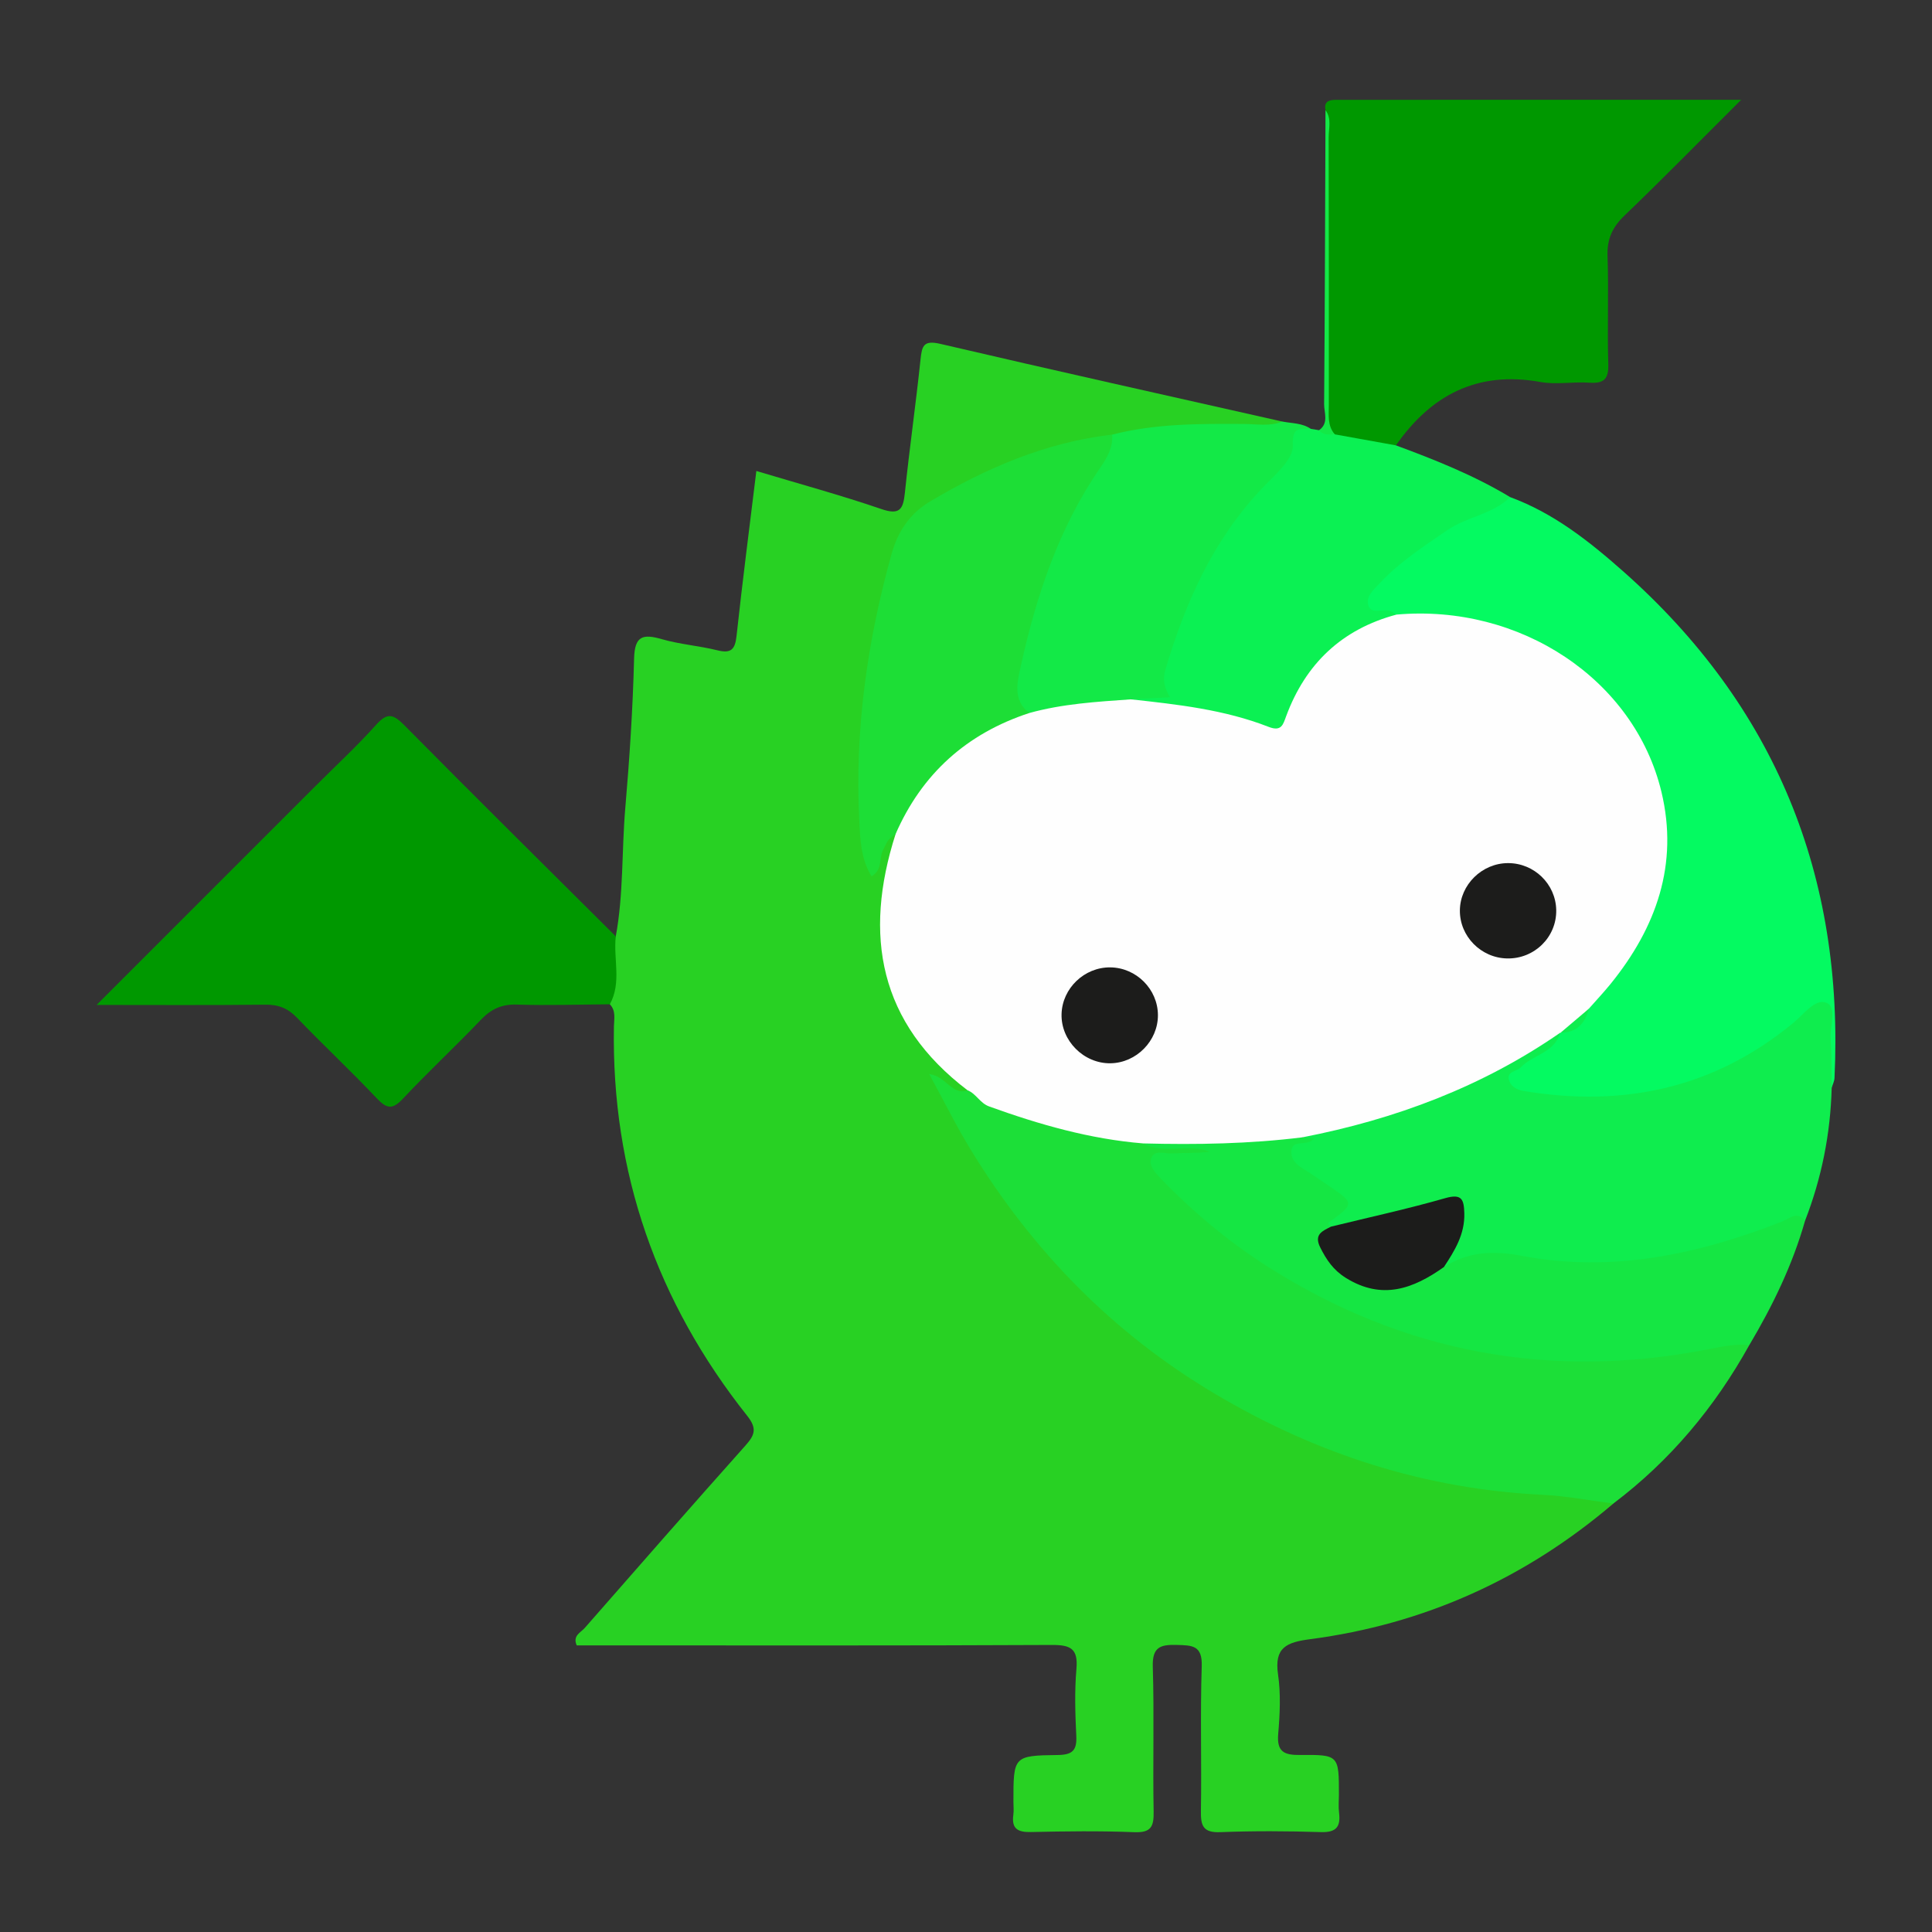 <?xml version="1.0" encoding="utf-8"?>
<!-- Generator: Adobe Illustrator 24.3.0, SVG Export Plug-In . SVG Version: 6.00 Build 0)  -->
<svg version="1.1" id="Layer_1" xmlns="http://www.w3.org/2000/svg" xmlns:xlink="http://www.w3.org/1999/xlink" x="0px" y="0px"
	 width="200px" height="200px" viewBox="0 0 200 200" enable-background="new 0 0 200 200" xml:space="preserve">
<rect x="0" y="0" width="200" height="200" fill="#333333" stroke="none"/>
<rect x="-207.667" width="200" height="200"/>
<g>
	<path fill="#28D123" d="M63.745,96.933c0.814-4.387,0.605-8.851,0.984-13.273c0.442-5.148,0.781-10.313,0.911-15.477
		c0.059-2.362,0.901-2.585,2.871-2.017c1.874,0.54,3.859,0.683,5.757,1.154c1.417,0.352,1.828-0.091,1.979-1.488
		c0.613-5.653,1.345-11.292,2.05-17.077c4.451,1.337,8.743,2.504,12.944,3.942c1.916,0.656,2.257,0.009,2.432-1.68
		c0.477-4.607,1.137-9.195,1.619-13.802c0.147-1.406,0.311-2.025,2.047-1.619c11.787,2.754,23.605,5.379,35.412,8.045
		c-0.884,1.435-2.353,1.053-3.609,1.039c-4.542-0.05-9.062,0.078-13.531,0.95c-6.555,0.79-12.538,3.221-18.224,6.456
		c-2.338,1.33-3.741,3.317-4.487,5.995c-2.332,8.37-3.54,16.855-3.283,25.546c0.05,1.681,0.299,3.319,0.655,5.013
		c1.23-2.615,1.23-2.615,2.668-2.576c0.442,0.983,0.062,1.911-0.189,2.851c-2.31,8.666-0.56,16.163,6.392,22.158
		c0.538,0.464,1.1,0.912,1.237,1.672c-1.107,0.86-1.107,0.86-2.768-0.358c2.73,5.695,6.289,10.921,10.359,15.823
		c7.197,8.666,16.035,15.122,26.28,19.709c8.308,3.72,16.998,5.818,26.108,6.147c1.779,0.064,3.518,0.541,5.307,0.606
		c0.587,0.021,1.293,0.112,1.347,0.977c-9.094,7.754-19.564,12.49-31.404,14.042c-2.42,0.317-3.713,0.857-3.306,3.648
		c0.293,2.008,0.193,4.104,0.018,6.14c-0.16,1.865,0.599,2.214,2.272,2.197c4.011-0.041,4.012,0.036,4.012,4.098
		c0,0.624-0.064,1.256,0.013,1.871c0.181,1.455-0.28,2.063-1.873,2.013c-3.473-0.11-6.956-0.129-10.427,0.007
		c-1.782,0.07-2.025-0.676-1.999-2.202c0.083-4.991-0.08-9.988,0.085-14.976c0.072-2.166-0.982-2.16-2.578-2.204
		c-1.718-0.047-2.552,0.217-2.488,2.264c0.155,4.988-0.008,9.985,0.087,14.976c0.03,1.561-0.259,2.214-2.01,2.144
		c-3.56-0.143-7.131-0.096-10.695-0.016c-1.364,0.031-2.019-0.341-1.818-1.783c0.061-0.437,0.009-0.89,0.009-1.336
		c-0.003-4.724-0.004-4.797,4.588-4.854c1.532-0.019,1.992-0.484,1.919-1.977c-0.113-2.312-0.184-4.648,0.016-6.949
		c0.182-2.099-0.619-2.475-2.548-2.466c-15.511,0.077-31.022,0.043-46.534,0.043c-0.889,0-1.778,0-2.647,0
		c-0.451-1.005,0.415-1.331,0.825-1.799c5.515-6.306,11.038-12.607,16.614-18.859c0.956-1.072,1.281-1.755,0.217-3.095
		c-9.362-11.793-14.073-25.216-13.807-40.327c0.014-0.78,0.228-1.616-0.422-2.281C63.018,101.594,62.356,99.174,63.745,96.933z"/>
	<path fill="#1CDF38" d="M167.012,155.646c-2.435-0.31-4.862-0.785-7.306-0.903c-12.213-0.591-23.463-4.235-33.932-10.453
		c-10.583-6.286-18.917-14.832-25.305-25.303c-1.476-2.419-2.733-4.97-4.276-7.8c1.762,0.21,2.35,2.262,3.975,1.684
		c5.904,2.271,11.919,4.133,18.223,4.933c1.828,0.589,3.718,0.196,5.572,0.364c0.7,0.064,1.728,0.072,1.766,0.831
		c0.053,1.063-1.092,0.9-1.829,1.062c-0.347,0.076,0.085-0.037-0.264,0.029c-1.012,0.192-2.552-0.502-2.94,0.527
		c-0.438,1.161,1.027,1.92,1.836,2.672c10.024,9.312,21.745,15.195,35.407,16.568c6.26,0.629,12.625,0.675,18.853-0.933
		c1.408-0.364,2.954-0.94,4.303,0.305C177.522,145.665,172.903,151.201,167.012,155.646z"/>
	<path fill="#04FA61" d="M156.332,51.462c4.492,1.649,8.185,4.573,11.689,7.674c15.746,13.934,22.883,31.514,21.887,52.458
		c-0.016,0.34-0.191,0.672-0.292,1.008c-1.226-1.15-0.652-2.662-0.803-4.027c-0.124-1.126,0.258-2.303-0.317-3.41
		c-1.159-0.091-1.745,0.802-2.481,1.385c-8.032,6.361-17.082,8.842-27.226,7.177c-0.701-0.115-1.428-0.179-2.031-0.593
		c-1.189-0.817-1.48-1.785-0.268-2.806c1.36-1.145,2.965-1.959,4.33-3.098c0.191-0.172,0.401-0.324,0.615-0.467
		c1.129-0.828,2.58-1.355,2.82-3.023c0.886-1.788,2.578-2.912,3.665-4.554c6.793-10.261,4.425-22.781-5.707-30.181
		c-5.246-3.832-11.029-5.578-17.519-4.84c-1.161-0.504-2.994,0.187-3.49-1.338c-0.54-1.66,0.918-2.759,1.995-3.749
		C147.007,55.578,151.205,52.707,156.332,51.462z"/>
	<path fill="#009800" d="M63.745,96.933c-0.264,2.339,0.626,4.779-0.616,7.032c-3.206,0.022-6.415,0.133-9.617,0.029
		c-1.573-0.051-2.668,0.46-3.731,1.573c-2.645,2.77-5.454,5.384-8.076,8.174c-1.063,1.132-1.655,1.061-2.686-0.029
		c-2.693-2.846-5.558-5.528-8.274-8.354c-0.941-0.979-1.912-1.371-3.269-1.355c-5.669,0.067-11.338,0.028-17.476,0.028
		c7.799-7.799,15.264-15.263,22.728-22.728c2.079-2.079,4.244-4.081,6.203-6.267c1.127-1.257,1.74-1.16,2.89,0.004
		C49.081,82.386,56.427,89.646,63.745,96.933z"/>
	<path fill="#009800" d="M137.217,11.403c-0.189-0.904,0.38-1.069,1.072-1.069c13.76-0.004,27.52-0.003,41.956-0.003
		c-4.311,4.297-8.136,8.201-12.077,11.984c-1.253,1.203-1.815,2.419-1.755,4.174c0.129,3.735-0.039,7.48,0.077,11.216
		c0.049,1.576-0.486,2.01-1.97,1.91c-1.684-0.114-3.426,0.224-5.065-0.072c-6.505-1.173-11.299,1.339-14.95,6.561
		c-2.499,0.985-4.643-0.074-6.782-1.176c-0.646-0.978-0.354-2.077-0.364-3.121C137.255,31.673,137.518,21.537,137.217,11.403z"/>
	<path fill="#0FED4E" d="M161.511,106.91c-0.577,2.083-2.823,2.263-4.075,3.577c-0.435,0.457-1.577,0.408-1.186,1.44
		c0.223,0.589,0.814,0.899,1.478,1.01c10.354,1.722,19.754-0.28,27.955-7.082c1.053-0.873,2.244-2.532,3.395-2.046
		c1.114,0.471,0.343,2.421,0.428,3.715c0.111,1.688,0.08,3.385,0.111,5.078c-0.127,4.746-1.036,9.336-2.757,13.763
		c-7.721,3.162-15.656,5.292-24.094,5.016c-0.8-0.026-1.611,0.028-2.396-0.13c-3.577-0.721-7.146-1.358-10.687,0.153
		c-0.975-0.725-0.171-1.421,0.095-2.066c0.369-0.896,0.842-1.745,0.953-2.732c0.156-1.391-0.301-2.031-1.795-1.601
		c-2.628,0.755-5.299,1.348-7.949,2.018c-1.021,0.258-2.039,0.608-3.12,0.345c-0.654-0.269-1.24-0.705-0.453-1.316
		c1.819-1.411,0.665-2.154-0.532-2.973c-1.028-0.703-2.146-1.294-2.993-2.234c-0.492-0.546-0.87-1.198-0.621-1.947
		c0.263-0.79,0.906-1.04,1.717-0.882c0.135,0.026,0.285,0.085,0.428,0.004c-0.282-0.028-0.491-0.16-0.606-0.428
		c0.255-0.855,1.015-0.902,1.696-1.035c8.165-1.597,15.797-4.528,22.801-9.05C159.962,107.082,160.634,106.585,161.511,106.91z"/>
	<path fill="#15E643" d="M134.829,117.736c0.348,0.033,0.696,0.067,1.184,0.114c-0.618,0.909-2.272-0.011-2.329,1.333
		c-0.053,1.246,1.099,1.696,1.969,2.28c0.585,0.392,1.167,0.79,1.75,1.185c2.858,1.934,2.858,1.934,0.117,3.929
		c-0.024,0.018,0.023,0.17,0.069,0.238c0.048,0.069,0.136,0.11,0.206,0.164c-0.755,3.71,3.245,6.897,7.186,5.762
		c1.533-0.441,2.798-1.63,4.498-1.582c2.519-1.598,5.109-1.716,8.069-1.154c9.327,1.772,18.259-0.151,26.953-3.56
		c0.764-0.299,1.538-1.126,2.359-0.08c-1.296,4.569-3.349,8.799-5.765,12.866c-1.433-0.128-2.804,0.158-4.212,0.435
		c-16.342,3.207-31.616,0.387-45.658-8.548c-4.031-2.565-7.731-5.657-11.071-9.123c-0.562-0.583-1.242-1.303-0.988-2.067
		c0.323-0.972,1.388-0.483,2.128-0.522c1.312-0.071,2.63-0.02,3.948-0.175c-2.239-0.924-4.712,0.335-6.904-0.864
		C120.161,117.411,132.962,116.922,134.829,117.736z"/>
	<path fill="#0BF153" d="M138.178,44.964c2.109,0.38,4.219,0.76,6.328,1.14c4.069,1.505,8.095,3.106,11.826,5.358
		c-1.817,1.796-4.458,2.005-6.508,3.419c-2.418,1.668-4.879,3.25-6.908,5.403c-0.667,0.708-1.616,1.467-1.231,2.471
		c0.321,0.835,1.457,0.252,2.193,0.477c0.245,0.075,0.457,0.257,0.684,0.39c-0.41,0.914-1.308,1.15-2.116,1.481
		c-3.908,1.601-6.521,4.481-8.25,8.257c-1.306,2.852-1.666,3.031-4.695,2.05c-3.225-1.045-6.514-1.689-9.897-1.905
		c-0.923-0.059-2.028,0.149-2.451-1.092c1.134-1.158,2.335-0.891,3.569-0.288c-1.192-1.045-0.89-2.425-0.494-3.765
		c1.932-6.538,4.843-12.548,9.371-17.735c1.475-1.689,3.327-3.128,3.667-5.69c0.18-1.353,1.536-0.635,2.427-0.539
		c0.286,0.046,0.572,0.092,0.858,0.138C137.082,44.721,137.716,44.519,138.178,44.964z"/>
	<path fill="#13E947" d="M135.693,44.394c-1.02,0.112-1.957-0.392-1.86,1.715c0.068,1.469-1.973,3.155-3.282,4.546
		c-5.008,5.324-7.852,11.763-9.904,18.643c-0.302,1.012-0.134,1.912,0.471,2.883c-1.418,0.075-2.736,0.145-4.055,0.215
		c-3.236,1.769-6.914,1.089-10.329,1.867c-1.892-0.543-1.971-2.084-1.924-3.63c0.08-2.689,0.902-5.249,1.657-7.786
		c1.91-6.414,4.86-12.35,8.666-17.857c4.496-1.151,9.082-1.129,13.675-1.102c1.311,0.008,2.657,0.277,3.941-0.25
		C133.747,43.833,134.805,43.784,135.693,44.394z"/>
	<path fill="#13E947" d="M138.178,44.964c-0.584,0.012-1.193,0.121-1.627-0.432c1.03-0.728,0.514-1.803,0.521-2.7
		c0.08-10.144,0.105-20.289,0.144-30.431c0.654,0.881,0.323,1.892,0.326,2.834c0.028,9.227,0.016,18.455,0.018,27.682
		C137.561,42.973,137.396,44.065,138.178,44.964z"/>
	<path fill="#FEFEFE" d="M106.548,73.812c3.44-0.956,6.981-1.167,10.516-1.416c4.841,0.527,9.691,1.062,14.266,2.85
		c1.335,0.522,1.499-0.259,1.811-1.102c2.017-5.45,5.775-9.011,11.421-10.522c12.789-1.132,24.631,6.705,27.429,18.351
		c1.798,7.486-0.528,14.025-5.243,19.857c-0.724,0.895-1.517,1.734-2.279,2.599c-0.889,0.935-1.565,2.122-2.935,2.489
		c0,0-0.024-0.008-0.024-0.008c-8.087,5.599-17.081,8.96-26.682,10.826c-5.479,0.68-10.981,0.773-16.492,0.63
		c-5.509-0.451-10.758-1.956-15.932-3.824c-0.975-0.352-1.343-1.323-2.237-1.671C91,105.907,89.351,96.829,92.71,86.342
		C93.357,80.448,101.02,74.018,106.548,73.812z"/>
	<path fill="#1DDE36" d="M106.548,73.812c-6.471,2.124-11.105,6.277-13.839,12.531c-0.936,0.666-0.813,0.731-1.298,1.653
		c-0.443,0.842-0.007,2.021-1.191,2.721c-1.125-1.821-1.174-3.889-1.27-5.814c-0.469-9.385,0.826-18.563,3.361-27.613
		c0.679-2.425,2.015-4.216,3.956-5.372c5.835-3.474,12.022-6.135,18.867-6.928c0.105,1.331-0.556,2.442-1.242,3.437
		c-4.287,6.219-6.605,13.228-8.212,20.497C105.325,70.533,104.783,72.452,106.548,73.812z"/>
	<path fill="#0FED4E" d="M161.535,106.918c0.978-0.83,1.957-1.66,2.935-2.489C164.093,105.967,163.196,106.892,161.535,106.918z"/>
	<path fill="#1C1C1B" d="M149.478,131.159c-3.173,2.255-6.407,3.461-10.153,1.13c-1.3-0.809-2.017-1.875-2.659-3.164
		c-0.674-1.353,0.248-1.699,1.128-2.146c3.94-0.965,7.909-1.828,11.806-2.943c1.733-0.496,1.945,0.126,1.985,1.57
		C151.644,127.776,150.59,129.464,149.478,131.159z"/>
	<path fill="#1C1C1B" d="M156.098,89.349c2.712-0.011,4.947,2.156,5.002,4.849c0.057,2.799-2.253,5.079-5.087,5.02
		c-2.709-0.056-4.91-2.296-4.887-4.974C151.149,91.587,153.411,89.36,156.098,89.349z"/>
	<path fill="#1C1C1B" d="M119.868,105.085c0.009,2.665-2.229,4.941-4.901,4.985c-2.773,0.046-5.149-2.339-5.075-5.093
		c0.071-2.67,2.361-4.863,5.048-4.834C117.632,100.172,119.86,102.406,119.868,105.085z"/>
</g>
</svg>
